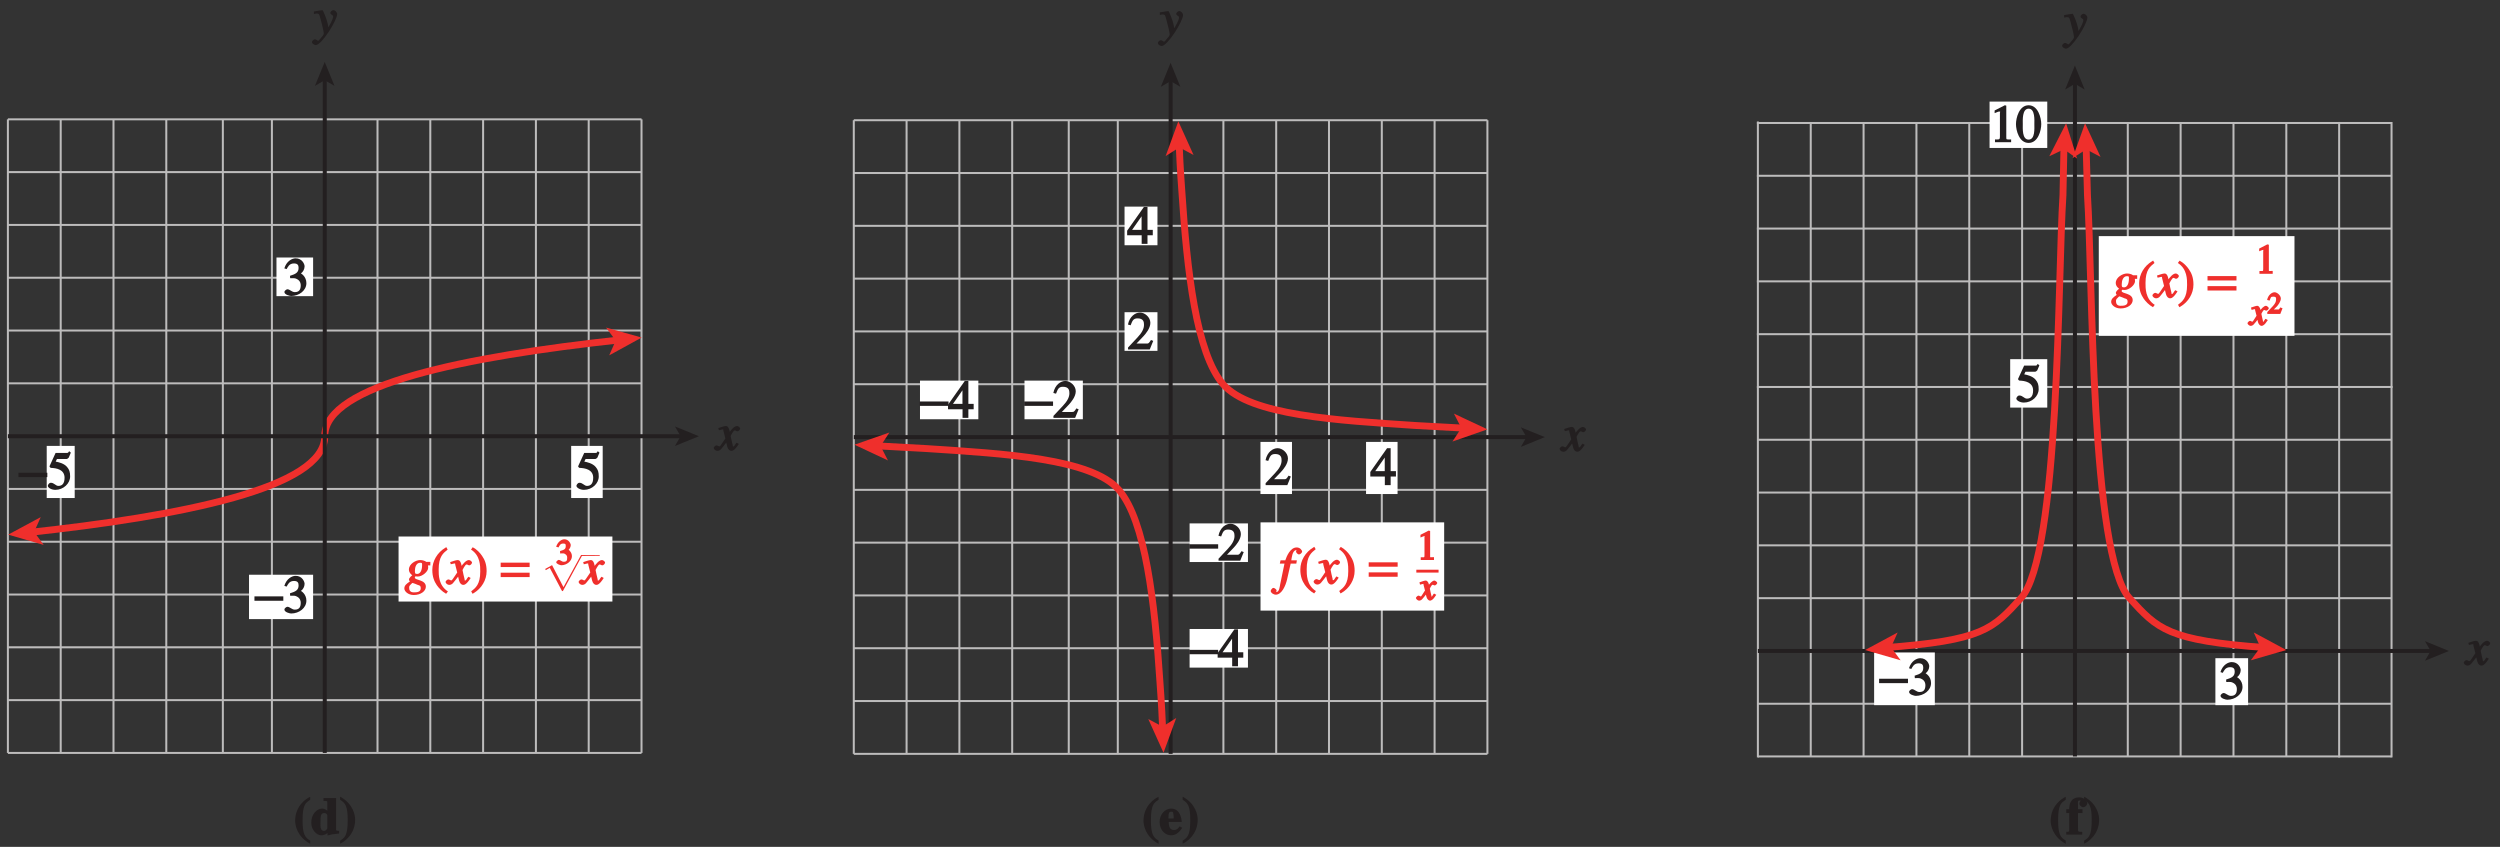 <?xml version="1.0" encoding="UTF-8"?>
<svg xmlns="http://www.w3.org/2000/svg" xmlns:xlink="http://www.w3.org/1999/xlink" width="435.628pt" height="147.572pt" viewBox="0 0 435.628 147.572" version="1.1">
<rect x="0" y="0" width="435.628" height="147.572" fill="#333333" stroke="none"/>
<defs>
<g>
<symbol overflow="visible" id="glyph0-0">
<path style="stroke:none;" d=""/>
</symbol>
<symbol overflow="visible" id="glyph0-1">
<path style="stroke:none;" d="M 3.484 -1.234 C 3.25 -0.969 3.188 -0.672 3 -0.672 C 2.828 -0.672 2.938 -0.75 2.891 -0.906 C 2.844 -1.125 2.531 -2.344 2.531 -2.516 L 2.484 -2.406 C 2.484 -2.406 2.984 -3.469 3.234 -3.469 C 3.438 -3.469 3.5 -3.312 3.719 -3.312 C 3.938 -3.312 4.188 -3.625 4.188 -3.781 C 4.188 -4 3.828 -4.234 3.656 -4.234 C 3.188 -4.234 2.641 -3.656 2.172 -2.922 L 2.469 -2.812 L 2.359 -3.312 C 2.203 -4.109 1.906 -4.234 1.703 -4.234 C 1.406 -4.234 0.812 -4.016 0.375 -3.875 L 0.484 -3.5 C 0.906 -3.609 1.031 -3.641 1.109 -3.641 C 1.344 -3.641 1.203 -3.641 1.281 -3.359 C 1.297 -3.328 1.609 -2.125 1.609 -2.062 C 0.844 -0.969 0.734 -0.688 0.578 -0.688 C 0.422 -0.688 0.266 -0.859 0.062 -0.859 C -0.141 -0.859 -0.422 -0.562 -0.422 -0.422 C -0.422 -0.203 -0.094 0.094 0.203 0.094 C 0.484 0.094 0.703 -0.031 0.859 -0.203 C 1.156 -0.547 1.531 -1.031 1.766 -1.344 L 1.938 -0.641 C 2.062 -0.156 2.375 0.094 2.641 0.094 C 2.844 0.094 3.219 0.062 3.953 -1.109 L 3.578 -1.328 Z M 3.484 -1.234 "/>
</symbol>
<symbol overflow="visible" id="glyph0-2">
<path style="stroke:none;" d="M 0.141 -3.594 C 0.25 -3.625 0.312 -3.641 0.438 -3.641 C 0.953 -3.641 0.891 -3.391 1.141 -2.562 C 1.281 -2.078 1.672 -0.5 1.672 -0.156 C 1.672 0.078 1.344 0.422 1.109 0.688 C 0.812 1.047 0.812 1.094 0.672 1.094 C 0.516 1.094 0.391 0.844 0.125 0.844 C -0.062 0.844 -0.391 1.125 -0.391 1.312 C -0.391 1.688 0.172 1.859 0.25 1.859 C 1.312 1.859 4 -2.469 4 -3.547 C 4 -3.875 3.656 -4.234 3.328 -4.234 C 3.094 -4.234 2.812 -3.922 2.812 -3.781 C 2.812 -3.375 3.297 -3.469 3.297 -3.109 C 3.297 -2.625 2.641 -1.516 2.25 -0.875 L 2.547 -0.781 L 2.359 -1.828 C 2.25 -2.5 1.547 -4.25 1.438 -4.234 C 1.266 -4.234 0.562 -4.094 -0.047 -4 L -0.047 -3.562 Z M 0.141 -3.594 "/>
</symbol>
<symbol overflow="visible" id="glyph0-3">
<path style="stroke:none;" d="M 4.25 -3.922 L 3.703 -3.922 C 3.641 -3.922 3.672 -3.953 3.516 -4.047 C 3.359 -4.125 3.016 -4.234 2.641 -4.234 C 1.906 -4.234 0.688 -3.578 0.688 -2.578 C 0.688 -1.953 1.25 -1.609 1.281 -1.578 C 1.141 -1.484 0.703 -1.125 0.703 -0.844 C 0.703 -0.672 0.891 -0.469 0.859 -0.5 C 0.25 -0.094 -0.109 0.203 -0.109 0.719 C -0.109 1.219 0.547 1.859 1.531 1.859 C 2.766 1.859 3.641 1.172 3.641 0.406 C 3.641 -0.844 1.719 -0.688 1.719 -1.172 C 1.719 -1.281 1.75 -1.391 1.875 -1.391 C 1.984 -1.391 2.109 -1.359 2.234 -1.359 C 3.031 -1.359 4.047 -2.234 4.047 -2.891 C 4.047 -3.078 4.016 -3.266 4.016 -3.297 L 4.422 -3.297 L 4.422 -3.922 Z M 2.75 0.672 C 2.75 1.109 2.484 1.391 1.672 1.391 C 1.531 1.391 0.734 1.484 0.734 0.641 C 0.734 0.438 0.688 0.297 1.047 -0.016 C 1.078 -0.047 1.266 -0.25 1.328 -0.25 C 1.391 -0.25 2.141 0.047 2.297 0.125 L 2.438 0.156 C 2.594 0.25 2.75 0.266 2.75 0.672 Z M 2.984 -3.297 C 2.984 -2.547 2.719 -1.812 2.125 -1.812 C 1.719 -1.812 1.734 -1.984 1.734 -2.391 C 1.734 -2.984 1.969 -3.766 2.656 -3.766 C 3.031 -3.766 2.984 -3.641 2.984 -3.297 Z M 2.984 -3.297 "/>
</symbol>
<symbol overflow="visible" id="glyph0-4">
<path style="stroke:none;" d="M 0.312 -3.562 L 0.906 -3.562 L 0.156 0.047 C 0.078 0.406 0.031 1.406 -0.547 1.406 C -0.656 1.406 -0.547 1.469 -0.547 1.391 C -0.547 1.297 -0.469 1.297 -0.469 1.141 C -0.469 0.922 -0.875 0.672 -1 0.672 C -1.328 0.688 -1.5 1.172 -1.5 1.203 C -1.453 1.609 -0.906 1.859 -0.625 1.859 C 0.438 1.859 1.109 0.281 1.359 -0.812 L 1.984 -3.562 L 2.969 -3.562 L 3.062 -4.125 L 2.094 -4.125 C 2.156 -4.453 2.25 -5.906 2.984 -5.906 C 3.109 -5.906 3.016 -6 3.016 -5.938 C 3.016 -5.828 2.922 -5.828 2.922 -5.641 C 2.922 -5.531 3.156 -5.156 3.453 -5.156 C 3.656 -5.156 3.984 -5.469 3.984 -5.656 C 3.984 -5.828 3.672 -6.375 3.031 -6.375 C 1.891 -6.375 1.266 -4.781 1.047 -4.125 L 0.219 -4.125 L 0.094 -3.562 Z M 0.312 -3.562 "/>
</symbol>
<symbol overflow="visible" id="glyph1-0">
<path style="stroke:none;" d=""/>
</symbol>
<symbol overflow="visible" id="glyph1-1">
<path style="stroke:none;" d="M 2.75 -6.516 C 2.266 -6.297 0.266 -5.047 0.266 -2.406 C 0.266 -1.672 0.562 0.344 2.891 1.609 L 2.891 1.047 C 1.969 0.5 1.562 -0.047 1.562 -2.5 C 1.562 -5.234 2.094 -5.531 2.891 -6.062 L 2.891 -6.578 Z M 2.75 -6.516 "/>
</symbol>
<symbol overflow="visible" id="glyph1-2">
<path style="stroke:none;" d="M 1.609 -2.672 C 1.609 -3.922 1.781 -3.984 2.109 -3.984 C 2.438 -3.984 2.406 -3.891 2.453 -3.688 C 2.531 -3.422 2.531 -2.953 2.531 -2.812 L 1.609 -2.812 Z M 3.516 -1.359 C 3.344 -1.156 3.125 -0.797 2.594 -0.797 C 1.75 -0.797 1.688 -1.578 1.656 -2.203 L 3.938 -2.203 C 3.891 -2.828 3.641 -4.531 2.078 -4.531 C 1.047 -4.531 0.078 -3.547 0.078 -2.219 C 0.078 -0.672 1.141 0.125 2.047 0.125 C 2.766 0.125 3.375 -0.203 4.016 -1.172 L 3.578 -1.438 Z M 3.516 -1.359 "/>
</symbol>
<symbol overflow="visible" id="glyph1-3">
<path style="stroke:none;" d="M 0.25 1.516 C 0.734 1.281 2.719 0.031 2.719 -2.594 C 2.719 -3.328 2.422 -5.359 0.094 -6.609 L 0.094 -6.062 C 1.016 -5.5 1.422 -4.953 1.422 -2.516 C 1.422 0.234 0.891 0.531 0.094 1.062 L 0.094 1.578 Z M 0.25 1.516 "/>
</symbol>
<symbol overflow="visible" id="glyph1-4">
<path style="stroke:none;" d="M 0.125 0 L 2.766 0 L 2.766 -0.484 C 2.047 -0.5 2.031 -0.438 2.031 -1.062 L 2.031 -3.75 L 2.812 -3.75 L 2.812 -4.422 L 2.031 -4.422 L 2.031 -5.375 C 2.031 -5.625 1.906 -5.938 2.328 -5.938 C 2.438 -5.938 2.453 -6.047 2.453 -5.906 C 2.453 -5.766 2.266 -5.625 2.266 -5.375 C 2.266 -5.203 2.562 -4.766 2.938 -4.766 C 3.297 -4.766 3.641 -5.141 3.641 -5.453 C 3.641 -6.078 2.828 -6.484 2.281 -6.484 C 0.641 -6.484 0.5 -5.156 0.5 -4.422 L -0.016 -4.422 L -0.016 -3.75 L 0.5 -3.75 L 0.5 -0.891 C 0.5 -0.406 0.438 -0.516 -0.016 -0.484 L -0.016 0 Z M 0.125 0 "/>
</symbol>
<symbol overflow="visible" id="glyph1-5">
<path style="stroke:none;" d="M 4.812 -0.656 C 4.297 -0.672 4.406 -0.797 4.406 -1.047 L 4.406 -6.359 L 2.203 -6.359 L 2.203 -5.875 C 2.828 -5.828 2.875 -5.953 2.875 -5.484 L 2.875 -3.828 L 3.109 -3.938 C 2.891 -4.172 2.5 -4.531 1.969 -4.531 C 1.109 -4.531 0.078 -3.641 0.078 -2.078 C 0.078 -0.766 1.047 0.125 1.797 0.125 C 2.469 0.125 2.812 -0.156 3.141 -0.5 L 2.906 -0.609 L 2.906 0.156 C 3.609 -0.031 3.688 -0.047 4.938 -0.188 L 4.938 -0.656 Z M 2.875 -1.141 C 2.875 -1.047 2.688 -0.641 2.281 -0.641 C 1.562 -0.641 1.688 -1.688 1.688 -2.203 C 1.688 -3.078 1.688 -3.75 2.328 -3.75 C 2.828 -3.75 2.875 -3.344 2.875 -3.328 Z M 2.875 -1.141 "/>
</symbol>
<symbol overflow="visible" id="glyph2-0">
<path style="stroke:none;" d=""/>
</symbol>
<symbol overflow="visible" id="glyph2-1">
<path style="stroke:none;" d="M 4.25 -2.438 L 3.484 -2.438 L 3.484 -6.438 L 2.859 -6.438 L -0.062 -2.297 L -0.062 -1.5 L 2.469 -1.5 L 2.469 0 L 3.484 0 L 3.484 -1.5 L 4.406 -1.5 L 4.406 -2.438 Z M 2.625 -2.438 L 0.797 -2.438 L 2.688 -5.141 L 2.453 -5.141 L 2.453 -2.438 Z M 2.625 -2.438 "/>
</symbol>
<symbol overflow="visible" id="glyph2-2">
<path style="stroke:none;" d="M 4.281 -1.578 L 4.094 -1.656 C 3.688 -1.016 3.641 -1.031 3.297 -1.031 L 1.562 -1.031 L 2.781 -2.312 C 3.172 -2.734 3.984 -3.688 3.984 -4.641 C 3.984 -5.641 3 -6.438 2.188 -6.438 C 1.391 -6.438 0.375 -5.812 0.078 -4.344 L 0.547 -4.219 C 0.828 -4.906 0.938 -5.422 1.75 -5.422 C 2.812 -5.422 2.875 -4.766 2.875 -4.297 C 2.875 -3.625 2.531 -2.938 1.75 -2.109 L 0.094 -0.344 L 0.094 0 L 3.875 0 L 4.484 -1.5 Z M 4.281 -1.578 "/>
</symbol>
<symbol overflow="visible" id="glyph2-3">
<path style="stroke:none;" d="M 2.531 -6.375 C 1.141 -5.547 0.266 -4.078 0.266 -2.531 C 0.266 -1.281 0.609 -0.516 1.047 0.141 C 1.391 0.641 1.984 1.266 2.672 1.641 L 2.984 1.234 C 1.328 0.172 1.375 -1.672 1.375 -2.594 C 1.375 -4.875 2.188 -5.453 2.938 -6.062 L 2.703 -6.484 Z M 2.531 -6.375 "/>
</symbol>
<symbol overflow="visible" id="glyph2-4">
<path style="stroke:none;" d="M 0.453 1.547 C 1.859 0.719 2.734 -0.75 2.734 -2.297 C 2.734 -3.547 2.391 -4.312 1.938 -4.969 C 1.609 -5.469 1.016 -6.109 0.312 -6.469 L 0.016 -6.062 C 1.672 -5 1.625 -3.156 1.625 -2.234 C 1.625 0.047 0.797 0.625 0.047 1.219 L 0.281 1.641 Z M 0.453 1.547 "/>
</symbol>
<symbol overflow="visible" id="glyph2-5">
<path style="stroke:none;" d=""/>
</symbol>
<symbol overflow="visible" id="glyph2-6">
<path style="stroke:none;" d="M 1.375 -2.969 C 2 -2.984 2.094 -2.984 2.422 -2.812 C 3 -2.516 3.062 -1.984 3.062 -1.75 C 3.062 -1.078 2.859 -0.547 2.031 -0.547 C 1.5 -0.547 1.156 -1.047 0.734 -1.047 C 0.594 -1.047 0.219 -0.812 0.219 -0.562 C 0.219 -0.094 1.172 0.125 1.391 0.125 C 2.797 0.125 4.047 -0.844 4.047 -2.109 C 4.047 -3.297 3.109 -3.797 3.094 -3.812 C 3.453 -4.047 3.734 -4.547 3.734 -5.047 C 3.734 -5.406 3.328 -6.438 2.172 -6.438 C 1.562 -6.438 0.594 -5.969 0.203 -4.688 L 0.609 -4.562 C 0.797 -4.891 1.047 -5.547 1.875 -5.547 C 2.531 -5.547 2.688 -5.234 2.688 -4.781 C 2.688 -3.953 2.188 -3.703 1.188 -3.391 L 1.219 -2.969 Z M 1.375 -2.969 "/>
</symbol>
<symbol overflow="visible" id="glyph2-7">
<path style="stroke:none;" d="M 1.625 -5.25 L 3.391 -5.25 C 3.484 -5.25 3.734 -5.422 3.766 -5.5 L 4.125 -6.359 L 3.828 -6.609 C 3.641 -6.359 3.688 -6.312 3.453 -6.312 L 1.469 -6.312 L 0.406 -3.984 C 0.391 -3.922 0.578 -3.703 0.641 -3.703 C 1.609 -3.672 3.031 -3.422 3.031 -1.984 C 3.031 -0.875 2.531 -0.562 1.953 -0.562 C 1.469 -0.562 1.219 -1.109 0.641 -1.109 C 0.281 -1.109 0.109 -0.672 0.109 -0.578 C 0.109 -0.266 0.719 0.125 1.422 0.125 C 2.844 0.125 4 -1 4 -2.203 C 4 -3 3.859 -3.391 3.469 -3.859 C 2.938 -4.5 1.969 -4.703 1.484 -4.797 L 1.703 -5.25 Z M 1.625 -5.25 "/>
</symbol>
<symbol overflow="visible" id="glyph2-8">
<path style="stroke:none;" d="M 1.062 0 L 3.703 0 L 3.703 -0.484 C 2.875 -0.484 2.859 -0.406 2.859 -0.844 L 2.859 -6.375 L 2.609 -6.438 L 0.828 -5.531 L 0.828 -5.062 C 1.5 -5.344 1.5 -5.344 1.609 -5.344 C 1.922 -5.344 1.75 -5.281 1.75 -5.078 L 1.75 -1.016 C 1.75 -0.344 1.578 -0.5 0.891 -0.484 L 0.891 0 Z M 1.062 0 "/>
</symbol>
<symbol overflow="visible" id="glyph2-9">
<path style="stroke:none;" d="M 2.25 -5.844 C 3.406 -5.844 3.25 -3.766 3.25 -3.156 C 3.25 -2.438 3.406 -0.453 2.25 -0.453 C 1.094 -0.453 1.234 -2.422 1.234 -3.156 C 1.234 -3.766 1.094 -5.844 2.25 -5.844 Z M 2.25 -6.438 C 0.594 -6.438 0.047 -4.219 0.047 -3.156 C 0.047 -2.062 0.594 0.125 2.25 0.125 C 3.906 0.125 4.453 -2.062 4.453 -3.156 C 4.453 -4.219 3.906 -6.438 2.25 -6.438 Z M 2.25 -6.438 "/>
</symbol>
<symbol overflow="visible" id="glyph3-0">
<path style="stroke:none;" d=""/>
</symbol>
<symbol overflow="visible" id="glyph3-1">
<path style="stroke:none;" d="M 4.828 -3.781 L -0.062 -3.781 L -0.062 -3.016 L 4.984 -3.016 L 4.984 -3.781 Z M 4.828 -2.031 L -0.062 -2.031 L -0.062 -1.266 L 4.984 -1.266 L 4.984 -2.031 Z M 4.828 -2.031 "/>
</symbol>
<symbol overflow="visible" id="glyph3-2">
<path style="stroke:none;" d=""/>
</symbol>
<symbol overflow="visible" id="glyph3-3">
<path style="stroke:none;" d="M 0.094 -2.094 L 4.969 -2.094 L 4.969 -2.859 L -0.062 -2.859 L -0.062 -2.094 Z M 0.094 -2.094 "/>
</symbol>
<symbol overflow="visible" id="glyph4-0">
<path style="stroke:none;" d=""/>
</symbol>
<symbol overflow="visible" id="glyph4-1">
<path style="stroke:none;" d="M 0.922 -1.984 C 1.328 -1.984 1.344 -2.016 1.547 -1.906 C 1.938 -1.703 1.953 -1.406 1.953 -1.25 C 1.953 -0.797 1.906 -0.531 1.344 -0.531 C 1 -0.531 0.766 -0.859 0.484 -0.859 C 0.391 -0.859 0.047 -0.625 0.047 -0.453 C 0.047 -0.141 0.781 0.078 0.922 0.078 C 1.859 0.078 2.781 -0.641 2.781 -1.5 C 2.781 -2.281 2.078 -2.688 2.219 -2.641 C 2.359 -2.719 2.578 -3.125 2.578 -3.438 C 2.578 -3.688 2.219 -4.453 1.453 -4.453 C 1.047 -4.453 0.312 -4.062 0.031 -3.141 L 0.453 -3.031 C 0.594 -3.281 0.703 -3.703 1.25 -3.703 C 1.688 -3.703 1.703 -3.578 1.703 -3.266 C 1.703 -2.719 1.453 -2.625 0.703 -2.391 L 0.734 -1.969 Z M 0.922 -1.984 "/>
</symbol>
<symbol overflow="visible" id="glyph5-0">
<path style="stroke:none;" d=""/>
</symbol>
<symbol overflow="visible" id="glyph5-1">
<path style="stroke:none;" d="M 0.828 0 L 2.953 0 L 2.953 -0.5 C 2.234 -0.5 2.281 -0.375 2.281 -0.719 L 2.281 -5.062 L 2.016 -5.125 L 0.594 -4.391 L 0.594 -3.922 C 1.172 -4.156 1.172 -4.156 1.25 -4.156 C 1.484 -4.156 1.297 -4.172 1.297 -4.016 L 1.297 -0.844 C 1.297 -0.328 1.234 -0.516 0.641 -0.484 L 0.641 0 Z M 0.828 0 "/>
</symbol>
<symbol overflow="visible" id="glyph6-0">
<path style="stroke:none;" d=""/>
</symbol>
<symbol overflow="visible" id="glyph6-1">
<path style="stroke:none;" d="M 2.672 -1.062 C 2.484 -0.844 2.484 -0.641 2.344 -0.641 C 2.203 -0.641 2.344 -0.641 2.312 -0.75 C 2.281 -0.938 2.031 -1.891 2.031 -2.016 L 1.969 -1.891 C 1.969 -1.891 2.312 -2.688 2.516 -2.688 C 2.672 -2.688 2.719 -2.578 2.891 -2.578 C 3.062 -2.578 3.328 -2.875 3.328 -3 C 3.328 -3.156 2.969 -3.422 2.844 -3.422 C 2.484 -3.422 2.016 -2.938 1.641 -2.359 L 1.984 -2.25 L 1.906 -2.625 C 1.781 -3.25 1.484 -3.422 1.328 -3.422 C 1.094 -3.422 0.641 -3.25 0.219 -3.109 L 0.328 -2.703 C 0.703 -2.812 0.797 -2.828 0.859 -2.828 C 1.047 -2.828 0.875 -2.891 0.938 -2.672 C 0.953 -2.641 1.188 -1.703 1.188 -1.688 C 0.609 -0.844 0.578 -0.656 0.453 -0.656 C 0.328 -0.656 0.203 -0.797 0.047 -0.797 C -0.109 -0.797 -0.391 -0.5 -0.391 -0.391 C -0.391 -0.219 -0.078 0.078 0.156 0.078 C 0.375 0.078 0.594 -0.047 0.703 -0.188 C 0.938 -0.438 1.234 -0.812 1.344 -0.969 L 1.453 -0.547 C 1.547 -0.188 1.844 0.078 2.047 0.078 C 2.219 0.078 2.547 0.031 3.156 -0.938 L 2.766 -1.156 Z M 2.672 -1.062 "/>
</symbol>
<symbol overflow="visible" id="glyph7-0">
<path style="stroke:none;" d=""/>
</symbol>
<symbol overflow="visible" id="glyph7-1">
<path style="stroke:none;" d="M 2.375 -1.078 L 2.219 -1.141 C 1.969 -0.734 2.016 -0.781 1.828 -0.781 L 1.094 -0.781 L 1.625 -1.312 C 1.844 -1.562 2.312 -2.156 2.312 -2.688 C 2.312 -3.234 1.672 -3.781 1.219 -3.781 C 0.781 -3.781 0.109 -3.344 -0.078 -2.438 L 0.359 -2.328 C 0.562 -2.828 0.516 -3.016 0.969 -3.016 C 1.562 -3.016 1.484 -2.75 1.484 -2.5 C 1.484 -2.125 1.328 -1.812 0.906 -1.344 L -0.047 -0.328 L -0.047 0 L 2.219 0 L 2.609 -0.984 Z M 2.375 -1.078 "/>
</symbol>
</g>
<clipPath id="clip1">
  <path d="M 1.094 20 L 260 20 L 260 147.57 L 1.094 147.57 Z M 1.094 20 "/>
</clipPath>
<clipPath id="clip2">
  <path d="M 1.094 20 L 260 20 L 260 147.57 L 1.094 147.57 Z M 1.094 20 "/>
</clipPath>
<clipPath id="clip3">
  <path d="M 199 138 L 209 138 L 209 147.57 L 199 147.57 Z M 199 138 "/>
</clipPath>
<clipPath id="clip4">
  <path d="M 357 138 L 366 138 L 366 147.57 L 357 147.57 Z M 357 138 "/>
</clipPath>
<clipPath id="clip5">
  <path d="M 1.094 0 L 420 0 L 420 147.57 L 1.094 147.57 Z M 1.094 0 "/>
</clipPath>
<clipPath id="clip6">
  <path d="M 51 138 L 62 138 L 62 147.57 L 51 147.57 Z M 51 138 "/>
</clipPath>
<clipPath id="clip7">
  <path d="M 1.094 52 L 115 52 L 115 100 L 1.094 100 Z M 1.094 52 "/>
</clipPath>
<clipPath id="clip8">
  <path d="M 1.094 90 L 8 90 L 8 95 L 1.094 95 Z M 1.094 90 "/>
</clipPath>
<clipPath id="clip9">
  <path d="M 1.094 75 L 120 75 L 120 77 L 1.094 77 Z M 1.094 75 "/>
</clipPath>
<clipPath id="clip10">
  <path d="M 0 0 L 435.629 0 L 435.629 147.57 L 0 147.57 Z M 0 0 "/>
</clipPath>
</defs>
<g id="surface1">
<g clip-path="url(#clip1)" clip-rule="nonzero">
<path style="fill:none;stroke-width:0.35;stroke-linecap:butt;stroke-linejoin:miter;stroke:rgb(74.12%,73.648%,73.766%);stroke-opacity:1;stroke-miterlimit:4;" d="M 343.468 383.086 L 343.468 272.676 M 352.667 383.086 L 352.667 272.676 M 361.87 383.086 L 361.87 272.676 M 371.722 383.086 L 371.722 272.676 M 380.273 383.086 L 380.273 272.676 M 398.671 383.086 L 398.671 272.676 M 407.874 383.086 L 407.874 272.676 M 417.073 383.086 L 417.073 272.676 M 426.276 383.086 L 426.276 272.676 M 435.476 383.086 L 435.476 272.676 M 334.269 383.086 L 334.269 272.676 M 444.675 272.676 L 444.675 383.086 M 196.089 383.226 L 196.089 272.816 M 205.288 383.226 L 205.288 272.816 M 214.487 383.226 L 214.487 272.816 M 224.343 383.226 L 224.343 272.816 M 232.89 383.226 L 232.89 272.816 M 242.093 383.226 L 242.093 272.816 M 251.292 383.226 L 251.292 272.816 M 260.491 383.226 L 260.491 272.816 M 269.694 383.226 L 269.694 272.816 M 278.894 383.226 L 278.894 272.816 M 288.093 383.226 L 288.093 272.816 M 186.886 383.226 L 297.296 383.226 M 186.886 374.023 L 297.296 374.023 M 186.886 364.824 L 297.296 364.824 M 186.886 355.621 L 297.296 355.621 M 186.886 346.422 L 297.296 346.422 M 186.886 337.223 L 297.296 337.223 M 186.886 328.019 L 297.296 328.019 M 186.886 318.82 L 297.296 318.82 M 186.886 309.617 L 297.296 309.617 M 186.886 300.418 L 297.296 300.418 M 186.886 291.219 L 297.296 291.219 M 186.886 282.015 L 297.296 282.015 M 186.886 272.816 L 297.296 272.816 M 186.886 383.226 L 186.886 272.816 M 297.296 272.816 L 297.296 383.226 M 343.358 543.637 L 343.358 433.226 M 352.562 543.637 L 352.562 433.226 M 361.761 543.637 L 361.761 433.226 M 371.616 543.637 L 371.616 433.226 M 380.163 543.637 L 380.163 433.226 M 389.362 543.637 L 389.362 433.226 M 398.565 543.637 L 398.565 433.226 M 407.765 543.637 L 407.765 433.226 M 416.964 543.637 L 416.964 433.226 M 426.167 543.637 L 426.167 433.226 M 435.366 543.637 L 435.366 433.226 M 334.159 534.437 L 444.569 534.437 M 334.159 525.234 L 444.569 525.234 M 334.159 516.035 L 444.569 516.035 M 334.159 506.836 L 444.569 506.836 M 334.159 497.637 L 444.569 497.637 M 334.159 488.433 L 444.569 488.433 M 334.159 479.23 L 444.569 479.23 M 334.159 470.031 L 444.569 470.031 M 334.159 460.832 L 444.569 460.832 M 334.159 451.633 L 444.569 451.633 M 334.159 442.43 L 444.569 442.43 M 334.159 433.226 L 444.569 433.226 M 334.159 543.637 L 334.159 433.226 M 444.569 433.226 L 444.569 543.637 M 334.159 543.637 L 444.569 543.637 " transform="matrix(1,0,0,-1,-185.386,564.586)"/>
</g>
<path style="fill:none;stroke-width:0.35;stroke-linecap:square;stroke-linejoin:miter;stroke:rgb(74.12%,73.648%,73.766%);stroke-opacity:1;stroke-miterlimit:4;" d="M 602.159 704.5 L 602.159 594.125 M 491.745 695.301 L 602.159 695.301 M 491.745 686.101 L 602.159 686.101 M 491.745 676.902 L 602.159 676.902 M 491.745 704.5 L 602.159 704.5 M 491.745 667.703 L 602.159 667.703 M 592.987 543.156 L 592.987 432.777 M 491.702 497.156 L 602.116 497.156 " transform="matrix(1,0,0,-1,-185.386,564.586)"/>
<path style="fill:none;stroke-width:0.35;stroke-linecap:butt;stroke-linejoin:miter;stroke:rgb(74.12%,73.648%,73.766%);stroke-opacity:1;stroke-miterlimit:4;" d="M 491.702 478.758 L 602.116 478.758 M 491.702 487.957 L 602.116 487.957 M 491.702 469.558 L 602.116 469.558 M 491.702 460.355 L 602.116 460.355 M 491.702 451.156 L 602.116 451.156 M 491.702 441.957 L 602.116 441.957 M 491.702 432.777 L 602.116 432.777 " transform="matrix(1,0,0,-1,-185.386,564.586)"/>
<path style="fill:none;stroke-width:0.35;stroke-linecap:square;stroke-linejoin:miter;stroke:rgb(74.12%,73.648%,73.766%);stroke-opacity:1;stroke-miterlimit:4;" d="M 491.698 432.777 L 491.698 543.238 " transform="matrix(1,0,0,-1,-185.386,564.586)"/>
<path style="fill:none;stroke-width:0.35;stroke-linecap:butt;stroke-linejoin:miter;stroke:rgb(74.12%,73.648%,73.766%);stroke-opacity:1;stroke-miterlimit:4;" d="M 500.909 543.156 L 500.909 432.777 M 510.116 543.156 L 510.116 432.777 M 519.327 543.156 L 519.327 432.777 M 528.534 543.156 L 528.534 432.777 M 537.741 543.156 L 537.741 432.777 M 546.948 543.156 L 546.948 432.777 M 556.155 543.156 L 556.155 432.777 M 565.362 543.156 L 565.362 432.777 M 574.573 543.156 L 574.573 432.777 M 583.78 543.156 L 583.78 432.777 " transform="matrix(1,0,0,-1,-185.386,564.586)"/>
<path style="fill:none;stroke-width:0.35;stroke-linecap:square;stroke-linejoin:miter;stroke:rgb(74.12%,73.648%,73.766%);stroke-opacity:1;stroke-miterlimit:4;" d="M 602.116 543.156 L 602.116 432.777 M 491.702 533.957 L 602.116 533.957 M 491.702 524.758 L 602.116 524.758 M 491.702 515.558 L 602.116 515.558 M 491.702 543.156 L 602.116 543.156 M 491.702 506.355 L 602.116 506.355 " transform="matrix(1,0,0,-1,-185.386,564.586)"/>
<g clip-path="url(#clip2)" clip-rule="nonzero">
<path style="fill:none;stroke-width:0.35;stroke-linecap:butt;stroke-linejoin:miter;stroke:rgb(74.12%,73.648%,73.766%);stroke-opacity:1;stroke-miterlimit:4;" d="M 195.964 543.797 L 195.964 433.39 M 205.163 543.797 L 205.163 433.39 M 214.362 543.797 L 214.362 433.39 M 224.218 543.797 L 224.218 433.39 M 232.765 543.797 L 232.765 433.39 M 241.968 543.797 L 241.968 433.39 M 251.167 543.797 L 251.167 433.39 M 260.366 543.797 L 260.366 433.39 M 269.569 543.797 L 269.569 433.39 M 278.769 543.797 L 278.769 433.39 M 287.968 543.797 L 287.968 433.39 M 186.761 534.598 L 297.171 534.598 M 186.761 525.394 L 297.171 525.394 M 186.761 516.191 L 297.171 516.191 M 186.761 506.992 L 297.171 506.992 M 186.761 497.793 L 297.171 497.793 M 186.761 488.594 L 297.171 488.594 M 186.761 479.39 L 297.171 479.39 M 186.761 470.191 L 297.171 470.191 M 186.761 460.988 L 297.171 460.988 M 186.761 451.793 L 297.171 451.793 M 186.761 442.59 L 297.171 442.59 M 186.761 433.39 L 297.171 433.39 M 186.761 543.797 L 186.761 433.39 M 297.171 433.39 L 297.171 543.797 M 186.761 543.797 L 297.171 543.797 M 389.472 383.086 L 389.472 272.676 M 334.269 383.086 L 444.675 383.086 M 334.269 373.883 L 444.675 373.883 M 334.269 364.683 L 444.675 364.683 M 334.269 355.48 L 444.675 355.48 M 334.269 346.281 L 444.675 346.281 M 334.269 337.082 L 444.675 337.082 M 334.269 327.879 L 444.675 327.879 M 334.269 318.68 L 444.675 318.68 M 334.269 309.476 L 444.675 309.476 M 334.269 300.277 L 444.675 300.277 M 334.269 291.078 L 444.675 291.078 M 334.269 281.879 L 444.675 281.879 M 334.269 272.676 L 444.675 272.676 " transform="matrix(1,0,0,-1,-185.386,564.586)"/>
</g>
<g style="fill:rgb(13.73%,12.16%,12.549%);fill-opacity:1;">
  <use xlink:href="#glyph0-1" x="272.182" y="78.627"/>
</g>
<path style="fill:none;stroke-width:0.7;stroke-linecap:butt;stroke-linejoin:miter;stroke:rgb(13.73%,12.16%,12.549%);stroke-opacity:1;stroke-miterlimit:4;" d="M 451.605 488.418 L 334.163 488.418 " transform="matrix(1,0,0,-1,-185.386,564.586)"/>
<path style=" stroke:none;fill-rule:nonzero;fill:rgb(13.73%,12.16%,12.549%);fill-opacity:1;" d="M 269.184 76.168 L 265.004 77.875 L 265.996 76.168 L 265.004 74.461 L 269.184 76.168 "/>
<path style="fill:none;stroke-width:0.7;stroke-linecap:butt;stroke-linejoin:miter;stroke:rgb(13.73%,12.16%,12.549%);stroke-opacity:1;stroke-miterlimit:4;" d="M 389.37 433.226 L 389.37 550.672 " transform="matrix(1,0,0,-1,-185.386,564.586)"/>
<g style="fill:rgb(13.73%,12.16%,12.549%);fill-opacity:1;">
  <use xlink:href="#glyph0-2" x="202.147" y="6.16"/>
</g>
<path style=" stroke:none;fill-rule:nonzero;fill:rgb(13.73%,12.16%,12.549%);fill-opacity:1;" d="M 203.977 10.949 L 205.684 15.129 L 203.977 14.137 L 202.27 15.129 L 203.977 10.949 "/>
<g clip-path="url(#clip3)" clip-rule="nonzero">
<g style="fill:rgb(13.73%,12.16%,12.549%);fill-opacity:1;">
  <use xlink:href="#glyph1-1" x="198.99" y="145.427"/>
  <use xlink:href="#glyph1-2" x="201.987" y="145.427"/>
  <use xlink:href="#glyph1-3" x="205.983" y="145.427"/>
</g>
</g>
<g clip-path="url(#clip4)" clip-rule="nonzero">
<g style="fill:rgb(13.73%,12.16%,12.549%);fill-opacity:1;">
  <use xlink:href="#glyph1-1" x="357.067" y="145.427"/>
  <use xlink:href="#glyph1-4" x="360.064" y="145.427"/>
  <use xlink:href="#glyph1-3" x="363.061" y="145.427"/>
</g>
</g>
<g clip-path="url(#clip5)" clip-rule="nonzero">
<path style="fill:none;stroke-width:1.2;stroke-linecap:butt;stroke-linejoin:miter;stroke:rgb(93.61%,18.434%,17.378%);stroke-opacity:1;stroke-miterlimit:4;" d="M 491.983 612.504 C 493.007 621.578 519.749 632.449 589.679 642.66 L 598.46 643.969 M 189.237 275.164 L 294.569 380.551 M 336.608 371.68 L 389.343 318.844 L 442.077 371.68 " transform="matrix(1,0,0,-1,-185.386,564.586)"/>
</g>
<path style=" stroke:none;fill-rule:nonzero;fill:rgb(100%,100%,100%);fill-opacity:1;" d="M 238.035 77.004 L 243.527 77.004 L 243.527 86.086 L 238.035 86.086 Z M 238.035 77.004 "/>
<g style="fill:rgb(13.73%,12.16%,12.549%);fill-opacity:1;">
  <use xlink:href="#glyph2-1" x="238.84" y="84.535"/>
</g>
<path style=" stroke:none;fill-rule:nonzero;fill:rgb(100%,100%,100%);fill-opacity:1;" d="M 219.637 77.004 L 225.129 77.004 L 225.129 86.086 L 219.637 86.086 Z M 219.637 77.004 "/>
<g style="fill:rgb(13.73%,12.16%,12.549%);fill-opacity:1;">
  <use xlink:href="#glyph2-2" x="220.443" y="84.535"/>
</g>
<g clip-path="url(#clip6)" clip-rule="nonzero">
<g style="fill:rgb(13.73%,12.16%,12.549%);fill-opacity:1;">
  <use xlink:href="#glyph1-1" x="51.164" y="145.427"/>
  <use xlink:href="#glyph1-5" x="54.161" y="145.427"/>
  <use xlink:href="#glyph1-3" x="59.165" y="145.427"/>
</g>
</g>
<path style=" stroke:none;fill-rule:nonzero;fill:rgb(100%,100%,100%);fill-opacity:1;" d="M 69.449 93.488 L 106.711 93.488 L 106.711 104.82 L 69.449 104.82 Z M 69.449 93.488 "/>
<g style="fill:rgb(93.61%,18.434%,17.378%);fill-opacity:1;">
  <use xlink:href="#glyph0-3" x="70.565" y="101.824"/>
</g>
<g style="fill:rgb(93.61%,18.434%,17.378%);fill-opacity:1;">
  <use xlink:href="#glyph2-3" x="75.065" y="101.824"/>
</g>
<g style="fill:rgb(93.61%,18.434%,17.378%);fill-opacity:1;">
  <use xlink:href="#glyph0-1" x="78.062" y="101.824"/>
</g>
<g style="fill:rgb(93.61%,18.434%,17.378%);fill-opacity:1;">
  <use xlink:href="#glyph2-4" x="82.058" y="101.824"/>
  <use xlink:href="#glyph2-5" x="85.055" y="101.824"/>
</g>
<g style="fill:rgb(93.61%,18.434%,17.378%);fill-opacity:1;">
  <use xlink:href="#glyph3-1" x="87.305" y="101.824"/>
  <use xlink:href="#glyph3-2" x="92.246" y="101.824"/>
  <use xlink:href="#glyph3-2" x="94.496" y="101.824"/>
  <use xlink:href="#glyph3-2" x="96.746" y="101.824"/>
  <use xlink:href="#glyph3-2" x="98.996" y="101.824"/>
  <use xlink:href="#glyph3-2" x="101.246" y="101.824"/>
</g>
<g style="fill:rgb(93.61%,18.434%,17.378%);fill-opacity:1;">
  <use xlink:href="#glyph0-1" x="101.246" y="101.824"/>
</g>
<g style="fill:rgb(93.61%,18.434%,17.378%);fill-opacity:1;">
  <use xlink:href="#glyph4-1" x="96.878" y="98.418"/>
</g>
<path style=" stroke:none;fill-rule:nonzero;fill:rgb(93.61%,18.434%,17.378%);fill-opacity:1;" d="M 101.402 96.871 L 98.082 102.996 L 97.938 102.996 L 95.801 98.953 L 95.109 99.348 L 94.996 99.141 L 96.199 98.477 L 98.184 102.312 L 101.254 96.707 L 104.504 96.707 L 104.504 96.848 L 101.402 96.871 "/>
<g clip-path="url(#clip7)" clip-rule="nonzero">
<path style="fill:none;stroke-width:1.2;stroke-linecap:butt;stroke-linejoin:miter;stroke:rgb(93.61%,18.434%,17.378%);stroke-opacity:1;stroke-miterlimit:4;" d="M 189.843 471.742 C 217.023 474.66 241.976 479.562 241.976 488.594 C 241.976 497.551 266.523 502.441 293.448 505.371 " transform="matrix(1,0,0,-1,-185.386,564.586)"/>
</g>
<path style=" stroke:none;fill-rule:nonzero;fill:rgb(93.61%,18.434%,17.378%);fill-opacity:1;" d="M 111.809 58.82 L 106.152 61.922 L 107.285 59.34 L 105.602 57.078 L 111.809 58.82 "/>
<g clip-path="url(#clip8)" clip-rule="nonzero">
<path style=" stroke:none;fill-rule:nonzero;fill:rgb(93.61%,18.434%,17.378%);fill-opacity:1;" d="M 1.422 93.16 L 7.102 90.105 L 5.949 92.68 L 7.617 94.957 L 1.422 93.16 "/>
</g>
<path style=" stroke:none;fill-rule:nonzero;fill:rgb(100%,100%,100%);fill-opacity:1;" d="M 365.715 41.145 L 399.816 41.145 L 399.816 58.52 L 365.715 58.52 Z M 365.715 41.145 "/>
<g style="fill:rgb(93.61%,18.434%,17.378%);fill-opacity:1;">
  <use xlink:href="#glyph0-3" x="367.984" y="51.889"/>
</g>
<g style="fill:rgb(93.61%,18.434%,17.378%);fill-opacity:1;">
  <use xlink:href="#glyph2-3" x="372.484" y="51.889"/>
</g>
<g style="fill:rgb(93.61%,18.434%,17.378%);fill-opacity:1;">
  <use xlink:href="#glyph0-1" x="375.481" y="51.889"/>
</g>
<g style="fill:rgb(93.61%,18.434%,17.378%);fill-opacity:1;">
  <use xlink:href="#glyph2-4" x="379.477" y="51.889"/>
  <use xlink:href="#glyph2-5" x="382.474" y="51.889"/>
</g>
<g style="fill:rgb(93.61%,18.434%,17.378%);fill-opacity:1;">
  <use xlink:href="#glyph3-1" x="384.724" y="51.889"/>
</g>
<g style="fill:rgb(93.61%,18.434%,17.378%);fill-opacity:1;">
  <use xlink:href="#glyph5-1" x="393.07" y="47.707"/>
</g>
<g style="fill:rgb(93.61%,18.434%,17.378%);fill-opacity:1;">
  <use xlink:href="#glyph6-1" x="392.016" y="56.707"/>
</g>
<g style="fill:rgb(93.61%,18.434%,17.378%);fill-opacity:1;">
  <use xlink:href="#glyph7-1" x="395.124" y="54.707"/>
</g>
<path style=" stroke:none;fill-rule:nonzero;fill:rgb(100%,100%,100%);fill-opacity:1;" d="M 207.289 91.203 L 217.457 91.203 L 217.457 97.934 L 207.289 97.934 Z M 207.289 91.203 "/>
<g style="fill:rgb(13.73%,12.16%,12.549%);fill-opacity:1;">
  <use xlink:href="#glyph3-3" x="207.297" y="97.697"/>
</g>
<g style="fill:rgb(13.73%,12.16%,12.549%);fill-opacity:1;">
  <use xlink:href="#glyph2-2" x="212.238" y="97.697"/>
</g>
<path style=" stroke:none;fill-rule:nonzero;fill:rgb(100%,100%,100%);fill-opacity:1;" d="M 207.289 109.602 L 217.457 109.602 L 217.457 116.332 L 207.289 116.332 Z M 207.289 109.602 "/>
<g style="fill:rgb(13.73%,12.16%,12.549%);fill-opacity:1;">
  <use xlink:href="#glyph3-3" x="207.297" y="116.096"/>
</g>
<g style="fill:rgb(13.73%,12.16%,12.549%);fill-opacity:1;">
  <use xlink:href="#glyph2-1" x="212.238" y="116.096"/>
</g>
<path style=" stroke:none;fill-rule:nonzero;fill:rgb(100%,100%,100%);fill-opacity:1;" d="M 178.52 66.324 L 188.688 66.324 L 188.688 73.055 L 178.52 73.055 Z M 178.52 66.324 "/>
<g style="fill:rgb(13.73%,12.16%,12.549%);fill-opacity:1;">
  <use xlink:href="#glyph3-3" x="178.527" y="72.818"/>
</g>
<g style="fill:rgb(13.73%,12.16%,12.549%);fill-opacity:1;">
  <use xlink:href="#glyph2-2" x="183.468" y="72.818"/>
</g>
<path style=" stroke:none;fill-rule:nonzero;fill:rgb(100%,100%,100%);fill-opacity:1;" d="M 160.309 66.324 L 170.477 66.324 L 170.477 73.055 L 160.309 73.055 Z M 160.309 66.324 "/>
<g style="fill:rgb(13.73%,12.16%,12.549%);fill-opacity:1;">
  <use xlink:href="#glyph3-3" x="160.315" y="72.818"/>
</g>
<g style="fill:rgb(13.73%,12.16%,12.549%);fill-opacity:1;">
  <use xlink:href="#glyph2-1" x="165.256" y="72.818"/>
</g>
<path style=" stroke:none;fill-rule:nonzero;fill:rgb(100%,100%,100%);fill-opacity:1;" d="M 195.953 54.402 L 201.688 54.402 L 201.688 61.137 L 195.953 61.137 Z M 195.953 54.402 "/>
<g style="fill:rgb(13.73%,12.16%,12.549%);fill-opacity:1;">
  <use xlink:href="#glyph2-2" x="196.468" y="60.898"/>
</g>
<path style=" stroke:none;fill-rule:nonzero;fill:rgb(100%,100%,100%);fill-opacity:1;" d="M 195.953 36.004 L 201.688 36.004 L 201.688 42.734 L 195.953 42.734 Z M 195.953 36.004 "/>
<g style="fill:rgb(13.73%,12.16%,12.549%);fill-opacity:1;">
  <use xlink:href="#glyph2-1" x="196.468" y="42.498"/>
</g>
<path style=" stroke:none;fill-rule:nonzero;fill:rgb(100%,100%,100%);fill-opacity:1;" d="M 43.391 100.148 L 54.559 100.148 L 54.559 107.879 L 43.391 107.879 Z M 43.391 100.148 "/>
<g style="fill:rgb(13.73%,12.16%,12.549%);fill-opacity:1;">
  <use xlink:href="#glyph3-3" x="44.4" y="106.777"/>
</g>
<g style="fill:rgb(13.73%,12.16%,12.549%);fill-opacity:1;">
  <use xlink:href="#glyph2-6" x="49.341" y="106.777"/>
</g>
<path style=" stroke:none;fill-rule:nonzero;fill:rgb(100%,100%,100%);fill-opacity:1;" d="M 48.176 44.871 L 54.559 44.871 L 54.559 51.605 L 48.176 51.605 Z M 48.176 44.871 "/>
<g style="fill:rgb(13.73%,12.16%,12.549%);fill-opacity:1;">
  <use xlink:href="#glyph2-6" x="49.341" y="51.451"/>
</g>
<path style=" stroke:none;fill-rule:nonzero;fill:rgb(100%,100%,100%);fill-opacity:1;" d="M 8.141 77.699 L 13.016 77.699 L 13.016 86.781 L 8.141 86.781 Z M 8.141 77.699 "/>
<g style="fill:rgb(13.73%,12.16%,12.549%);fill-opacity:1;">
  <use xlink:href="#glyph3-3" x="3.278" y="85.232"/>
</g>
<g style="fill:rgb(13.73%,12.16%,12.549%);fill-opacity:1;">
  <use xlink:href="#glyph2-7" x="8.219" y="85.232"/>
</g>
<path style=" stroke:none;fill-rule:nonzero;fill:rgb(100%,100%,100%);fill-opacity:1;" d="M 99.527 77.699 L 105.02 77.699 L 105.02 86.781 L 99.527 86.781 Z M 99.527 77.699 "/>
<g style="fill:rgb(13.73%,12.16%,12.549%);fill-opacity:1;">
  <use xlink:href="#glyph2-7" x="100.334" y="85.232"/>
</g>
<g style="fill:rgb(13.73%,12.16%,12.549%);fill-opacity:1;">
  <use xlink:href="#glyph0-1" x="124.785" y="78.469"/>
</g>
<g clip-path="url(#clip9)" clip-rule="nonzero">
<path style="fill:none;stroke-width:0.7;stroke-linecap:butt;stroke-linejoin:miter;stroke:rgb(13.73%,12.16%,12.549%);stroke-opacity:1;stroke-miterlimit:4;" d="M 304.206 488.574 L 186.765 488.574 " transform="matrix(1,0,0,-1,-185.386,564.586)"/>
</g>
<path style=" stroke:none;fill-rule:nonzero;fill:rgb(13.73%,12.16%,12.549%);fill-opacity:1;" d="M 121.785 76.012 L 117.605 77.719 L 118.598 76.012 L 117.605 74.305 L 121.785 76.012 "/>
<path style="fill:none;stroke-width:0.7;stroke-linecap:butt;stroke-linejoin:miter;stroke:rgb(13.73%,12.16%,12.549%);stroke-opacity:1;stroke-miterlimit:4;" d="M 241.976 433.39 L 241.976 550.832 " transform="matrix(1,0,0,-1,-185.386,564.586)"/>
<g style="fill:rgb(13.73%,12.16%,12.549%);fill-opacity:1;">
  <use xlink:href="#glyph0-2" x="54.749" y="6"/>
</g>
<path style=" stroke:none;fill-rule:nonzero;fill:rgb(13.73%,12.16%,12.549%);fill-opacity:1;" d="M 56.582 10.789 L 58.289 14.969 L 56.582 13.977 L 54.875 14.969 L 56.582 10.789 "/>
<path style="fill:none;stroke-width:1.2;stroke-linecap:butt;stroke-linejoin:miter;stroke:rgb(93.61%,18.434%,17.378%);stroke-opacity:1;stroke-miterlimit:4;" d="M 440.339 489.988 L 432.089 490.441 C 418.351 491.34 403.226 492.191 398.523 497.613 C 393.823 503.039 392.237 517.398 391.335 531.109 C 391.335 531.109 391.023 535.133 390.87 539.215 " transform="matrix(1,0,0,-1,-185.386,564.586)"/>
<path style=" stroke:none;fill-rule:nonzero;fill:rgb(93.61%,18.434%,17.378%);fill-opacity:1;" d="M 205.328 21.141 L 207.984 27.016 L 205.496 25.688 L 203.113 27.195 L 205.328 21.141 "/>
<path style=" stroke:none;fill-rule:nonzero;fill:rgb(93.61%,18.434%,17.378%);fill-opacity:1;" d="M 259.184 74.812 L 253.094 76.941 L 254.637 74.578 L 253.344 72.07 L 259.184 74.812 "/>
<path style="fill:none;stroke-width:1.2;stroke-linecap:butt;stroke-linejoin:miter;stroke:rgb(93.61%,18.434%,17.378%);stroke-opacity:1;stroke-miterlimit:4;" d="M 338.507 486.879 L 346.753 486.426 C 360.491 485.527 375.616 484.676 380.319 479.254 C 385.019 473.832 386.608 459.469 387.507 445.758 C 387.507 445.758 387.819 441.734 387.972 437.652 " transform="matrix(1,0,0,-1,-185.386,564.586)"/>
<path style=" stroke:none;fill-rule:nonzero;fill:rgb(93.61%,18.434%,17.378%);fill-opacity:1;" d="M 202.742 131.164 L 200.086 125.289 L 202.574 126.617 L 204.961 125.109 L 202.742 131.164 "/>
<path style=" stroke:none;fill-rule:nonzero;fill:rgb(93.61%,18.434%,17.378%);fill-opacity:1;" d="M 148.891 77.492 L 154.977 75.363 L 153.438 77.727 L 154.727 80.234 L 148.891 77.492 "/>
<path style=" stroke:none;fill-rule:nonzero;fill:rgb(100%,100%,100%);fill-opacity:1;" d="M 219.648 91.023 L 251.648 91.023 L 251.648 106.398 L 219.648 106.398 Z M 219.648 91.023 "/>
<g style="fill:rgb(93.61%,18.434%,17.378%);fill-opacity:1;">
  <use xlink:href="#glyph0-4" x="222.917" y="101.767"/>
</g>
<g style="fill:rgb(93.61%,18.434%,17.378%);fill-opacity:1;">
  <use xlink:href="#glyph2-3" x="226.319" y="101.767"/>
</g>
<g style="fill:rgb(93.61%,18.434%,17.378%);fill-opacity:1;">
  <use xlink:href="#glyph0-1" x="229.316" y="101.767"/>
</g>
<g style="fill:rgb(93.61%,18.434%,17.378%);fill-opacity:1;">
  <use xlink:href="#glyph2-4" x="233.312" y="101.767"/>
  <use xlink:href="#glyph2-5" x="236.309" y="101.767"/>
</g>
<g style="fill:rgb(93.61%,18.434%,17.378%);fill-opacity:1;">
  <use xlink:href="#glyph3-1" x="238.559" y="101.767"/>
</g>
<g style="fill:rgb(93.61%,18.434%,17.378%);fill-opacity:1;">
  <use xlink:href="#glyph5-1" x="246.922" y="97.584"/>
</g>
<g style="fill:rgb(93.61%,18.434%,17.378%);fill-opacity:1;">
  <use xlink:href="#glyph6-1" x="247.118" y="104.584"/>
</g>
<path style="fill:none;stroke-width:0.5;stroke-linecap:butt;stroke-linejoin:miter;stroke:rgb(93.61%,18.434%,17.378%);stroke-opacity:1;stroke-miterlimit:4;" d="M 432.183 465.062 L 436.058 465.062 " transform="matrix(1,0,0,-1,-185.386,564.586)"/>
<g style="fill:rgb(13.73%,12.16%,12.549%);fill-opacity:1;">
  <use xlink:href="#glyph0-1" x="429.728" y="115.887"/>
</g>
<path style="fill:none;stroke-width:0.7;stroke-linecap:butt;stroke-linejoin:miter;stroke:rgb(13.73%,12.16%,12.549%);stroke-opacity:1;stroke-miterlimit:4;" d="M 609.151 451.156 L 491.698 451.156 " transform="matrix(1,0,0,-1,-185.386,564.586)"/>
<path style=" stroke:none;fill-rule:nonzero;fill:rgb(13.73%,12.16%,12.549%);fill-opacity:1;" d="M 426.73 113.43 L 422.551 115.137 L 423.543 113.43 L 422.551 111.723 L 426.73 113.43 "/>
<g style="fill:rgb(13.73%,12.16%,12.549%);fill-opacity:1;">
  <use xlink:href="#glyph0-2" x="359.722" y="6.631"/>
</g>
<path style="fill:none;stroke-width:0.7;stroke-linecap:butt;stroke-linejoin:miter;stroke:rgb(13.73%,12.16%,12.549%);stroke-opacity:1;stroke-miterlimit:4;" d="M 546.948 432.777 L 546.948 550.199 " transform="matrix(1,0,0,-1,-185.386,564.586)"/>
<path style=" stroke:none;fill-rule:nonzero;fill:rgb(13.73%,12.16%,12.549%);fill-opacity:1;" d="M 361.555 11.422 L 363.262 15.602 L 361.555 14.609 L 359.848 15.602 L 361.555 11.422 "/>
<path style="fill:none;stroke-width:1.2;stroke-linecap:butt;stroke-linejoin:miter;stroke:rgb(93.61%,18.434%,17.378%);stroke-opacity:1;stroke-miterlimit:4;" d="M 580.421 451.715 C 562.987 452.976 561.362 454.992 556.452 460.355 C 549.679 467.754 550.038 516.879 549.128 530.598 L 548.878 539.793 " transform="matrix(1,0,0,-1,-185.386,564.586)"/>
<path style=" stroke:none;fill-rule:nonzero;fill:rgb(93.61%,18.434%,17.378%);fill-opacity:1;" d="M 360.02 21.484 L 361.945 27.637 L 359.637 26.02 L 357.086 27.227 L 360.02 21.484 "/>
<path style=" stroke:none;fill-rule:nonzero;fill:rgb(93.61%,18.434%,17.378%);fill-opacity:1;" d="M 363.324 21.484 L 366.023 27.34 L 363.523 26.031 L 361.148 27.555 L 363.324 21.484 "/>
<path style=" stroke:none;fill-rule:nonzero;fill:rgb(100%,100%,100%);fill-opacity:1;" d="M 386.035 114.691 L 391.734 114.691 L 391.734 122.875 L 386.035 122.875 Z M 386.035 114.691 "/>
<path style=" stroke:none;fill-rule:nonzero;fill:rgb(100%,100%,100%);fill-opacity:1;" d="M 326.57 113.691 L 337.145 113.691 L 337.145 122.875 L 326.57 122.875 Z M 326.57 113.691 "/>
<g style="fill:rgb(13.73%,12.16%,12.549%);fill-opacity:1;">
  <use xlink:href="#glyph3-3" x="327.499" y="121.131"/>
</g>
<g style="fill:rgb(13.73%,12.16%,12.549%);fill-opacity:1;">
  <use xlink:href="#glyph2-6" x="332.44" y="121.131"/>
</g>
<g style="fill:rgb(13.73%,12.16%,12.549%);fill-opacity:1;">
  <use xlink:href="#glyph2-6" x="386.713" y="121.805"/>
</g>
<path style="fill:none;stroke-width:1.2;stroke-linecap:butt;stroke-linejoin:miter;stroke:rgb(93.61%,18.434%,17.378%);stroke-opacity:1;stroke-miterlimit:4;" d="M 513.565 451.715 C 530.999 452.976 532.624 454.992 537.534 460.355 C 544.308 467.754 543.948 516.879 544.862 530.598 L 545.038 539.402 " transform="matrix(1,0,0,-1,-185.386,564.586)"/>
<path style=" stroke:none;fill-rule:nonzero;fill:rgb(93.61%,18.434%,17.378%);fill-opacity:1;" d="M 324.988 113.266 L 331.184 115.059 L 329.52 112.785 L 330.668 110.207 L 324.988 113.266 "/>
<path style=" stroke:none;fill-rule:nonzero;fill:rgb(93.61%,18.434%,17.378%);fill-opacity:1;" d="M 398.402 113.266 L 392.207 115.059 L 393.875 112.785 L 392.723 110.207 L 398.402 113.266 "/>
<path style=" stroke:none;fill-rule:nonzero;fill:rgb(100%,100%,100%);fill-opacity:1;" d="M 350.277 62.586 L 356.738 62.586 L 356.738 71.023 L 350.277 71.023 Z M 350.277 62.586 "/>
<g style="fill:rgb(13.73%,12.16%,12.549%);fill-opacity:1;">
  <use xlink:href="#glyph2-7" x="351.239" y="70.023"/>
</g>
<path style=" stroke:none;fill-rule:nonzero;fill:rgb(100%,100%,100%);fill-opacity:1;" d="M 346.684 17.703 L 356.738 17.703 L 356.738 25.781 L 346.684 25.781 Z M 346.684 17.703 "/>
<g style="fill:rgb(13.73%,12.16%,12.549%);fill-opacity:1;">
  <use xlink:href="#glyph2-8" x="346.739" y="24.78"/>
  <use xlink:href="#glyph2-9" x="351.239" y="24.78"/>
</g>
<g clip-path="url(#clip10)" clip-rule="nonzero">
<path style="fill:none;stroke-width:0.5;stroke-linecap:butt;stroke-linejoin:miter;stroke:rgb(100%,100%,100%);stroke-opacity:1;stroke-miterlimit:10;" d="M 41.999 804 L 41.999 780 M -0.001 762 L 23.999 762 M 653.999 804 L 653.999 780 M 695.999 762 L 671.999 762 M 41.999 -0 L 41.999 24 M -0.001 42 L 23.999 42 M 653.999 -0 L 653.999 24 M 695.999 42 L 671.999 42 " transform="matrix(1,0,0,-1,-185.386,564.586)"/>
<path style="fill:none;stroke-width:0.25;stroke-linecap:butt;stroke-linejoin:miter;stroke:rgb(0%,0%,0%);stroke-opacity:1;stroke-miterlimit:10;" d="M 41.999 804 L 41.999 780 M -0.001 762 L 23.999 762 M 653.999 804 L 653.999 780 M 695.999 762 L 671.999 762 M 41.999 -0 L 41.999 24 M -0.001 42 L 23.999 42 M 653.999 -0 L 653.999 24 M 695.999 42 L 671.999 42 " transform="matrix(1,0,0,-1,-185.386,564.586)"/>
<path style="fill:none;stroke-width:0.5;stroke-linecap:butt;stroke-linejoin:miter;stroke:rgb(100%,100%,100%);stroke-opacity:1;stroke-miterlimit:10;" d="M 323.999 792 L 371.999 792 M 323.999 12 L 371.999 12 M 11.999 426 L 11.999 378 M 683.999 426 L 683.999 378 M 347.999 804 L 347.999 780 M 347.999 24 L 347.999 -0 M -0.001 402 L 23.999 402 M 671.999 402 L 695.999 402 M 347.999 792 L 353.999 792 C 353.999 788.687 351.312 786 347.999 786 C 344.687 786 341.999 788.687 341.999 792 C 341.999 795.312 344.687 798 347.999 798 C 351.312 798 353.999 795.312 353.999 792 M 347.999 12 L 353.999 12 C 353.999 8.687 351.312 6 347.999 6 C 344.687 6 341.999 8.687 341.999 12 C 341.999 15.312 344.687 18 347.999 18 C 351.312 18 353.999 15.312 353.999 12 M 11.999 402 L 17.999 402 C 17.999 398.687 15.312 396 11.999 396 C 8.687 396 5.999 398.687 5.999 402 C 5.999 405.312 8.687 408 11.999 408 C 15.312 408 17.999 405.312 17.999 402 M 683.999 402 L 689.999 402 C 689.999 398.687 687.312 396 683.999 396 C 680.687 396 677.999 398.687 677.999 402 C 677.999 405.312 680.687 408 683.999 408 C 687.312 408 689.999 405.312 689.999 402 " transform="matrix(1,0,0,-1,-185.386,564.586)"/>
<path style="fill:none;stroke-width:0.25;stroke-linecap:butt;stroke-linejoin:miter;stroke:rgb(0%,0%,0%);stroke-opacity:1;stroke-miterlimit:10;" d="M 323.999 792 L 371.999 792 M 323.999 12 L 371.999 12 M 11.999 426 L 11.999 378 M 683.999 426 L 683.999 378 M 347.999 804 L 347.999 780 M 347.999 24 L 347.999 -0 M -0.001 402 L 23.999 402 M 671.999 402 L 695.999 402 M 347.999 792 L 353.999 792 C 353.999 788.687 351.312 786 347.999 786 C 344.687 786 341.999 788.687 341.999 792 C 341.999 795.312 344.687 798 347.999 798 C 351.312 798 353.999 795.312 353.999 792 M 347.999 12 L 353.999 12 C 353.999 8.687 351.312 6 347.999 6 C 344.687 6 341.999 8.687 341.999 12 C 341.999 15.312 344.687 18 347.999 18 C 351.312 18 353.999 15.312 353.999 12 M 11.999 402 L 17.999 402 C 17.999 398.687 15.312 396 11.999 396 C 8.687 396 5.999 398.687 5.999 402 C 5.999 405.312 8.687 408 11.999 408 C 15.312 408 17.999 405.312 17.999 402 M 683.999 402 L 689.999 402 C 689.999 398.687 687.312 396 683.999 396 C 680.687 396 677.999 398.687 677.999 402 C 677.999 405.312 680.687 408 683.999 408 C 687.312 408 689.999 405.312 689.999 402 " transform="matrix(1,0,0,-1,-185.386,564.586)"/>
</g>
</g>
</svg>
